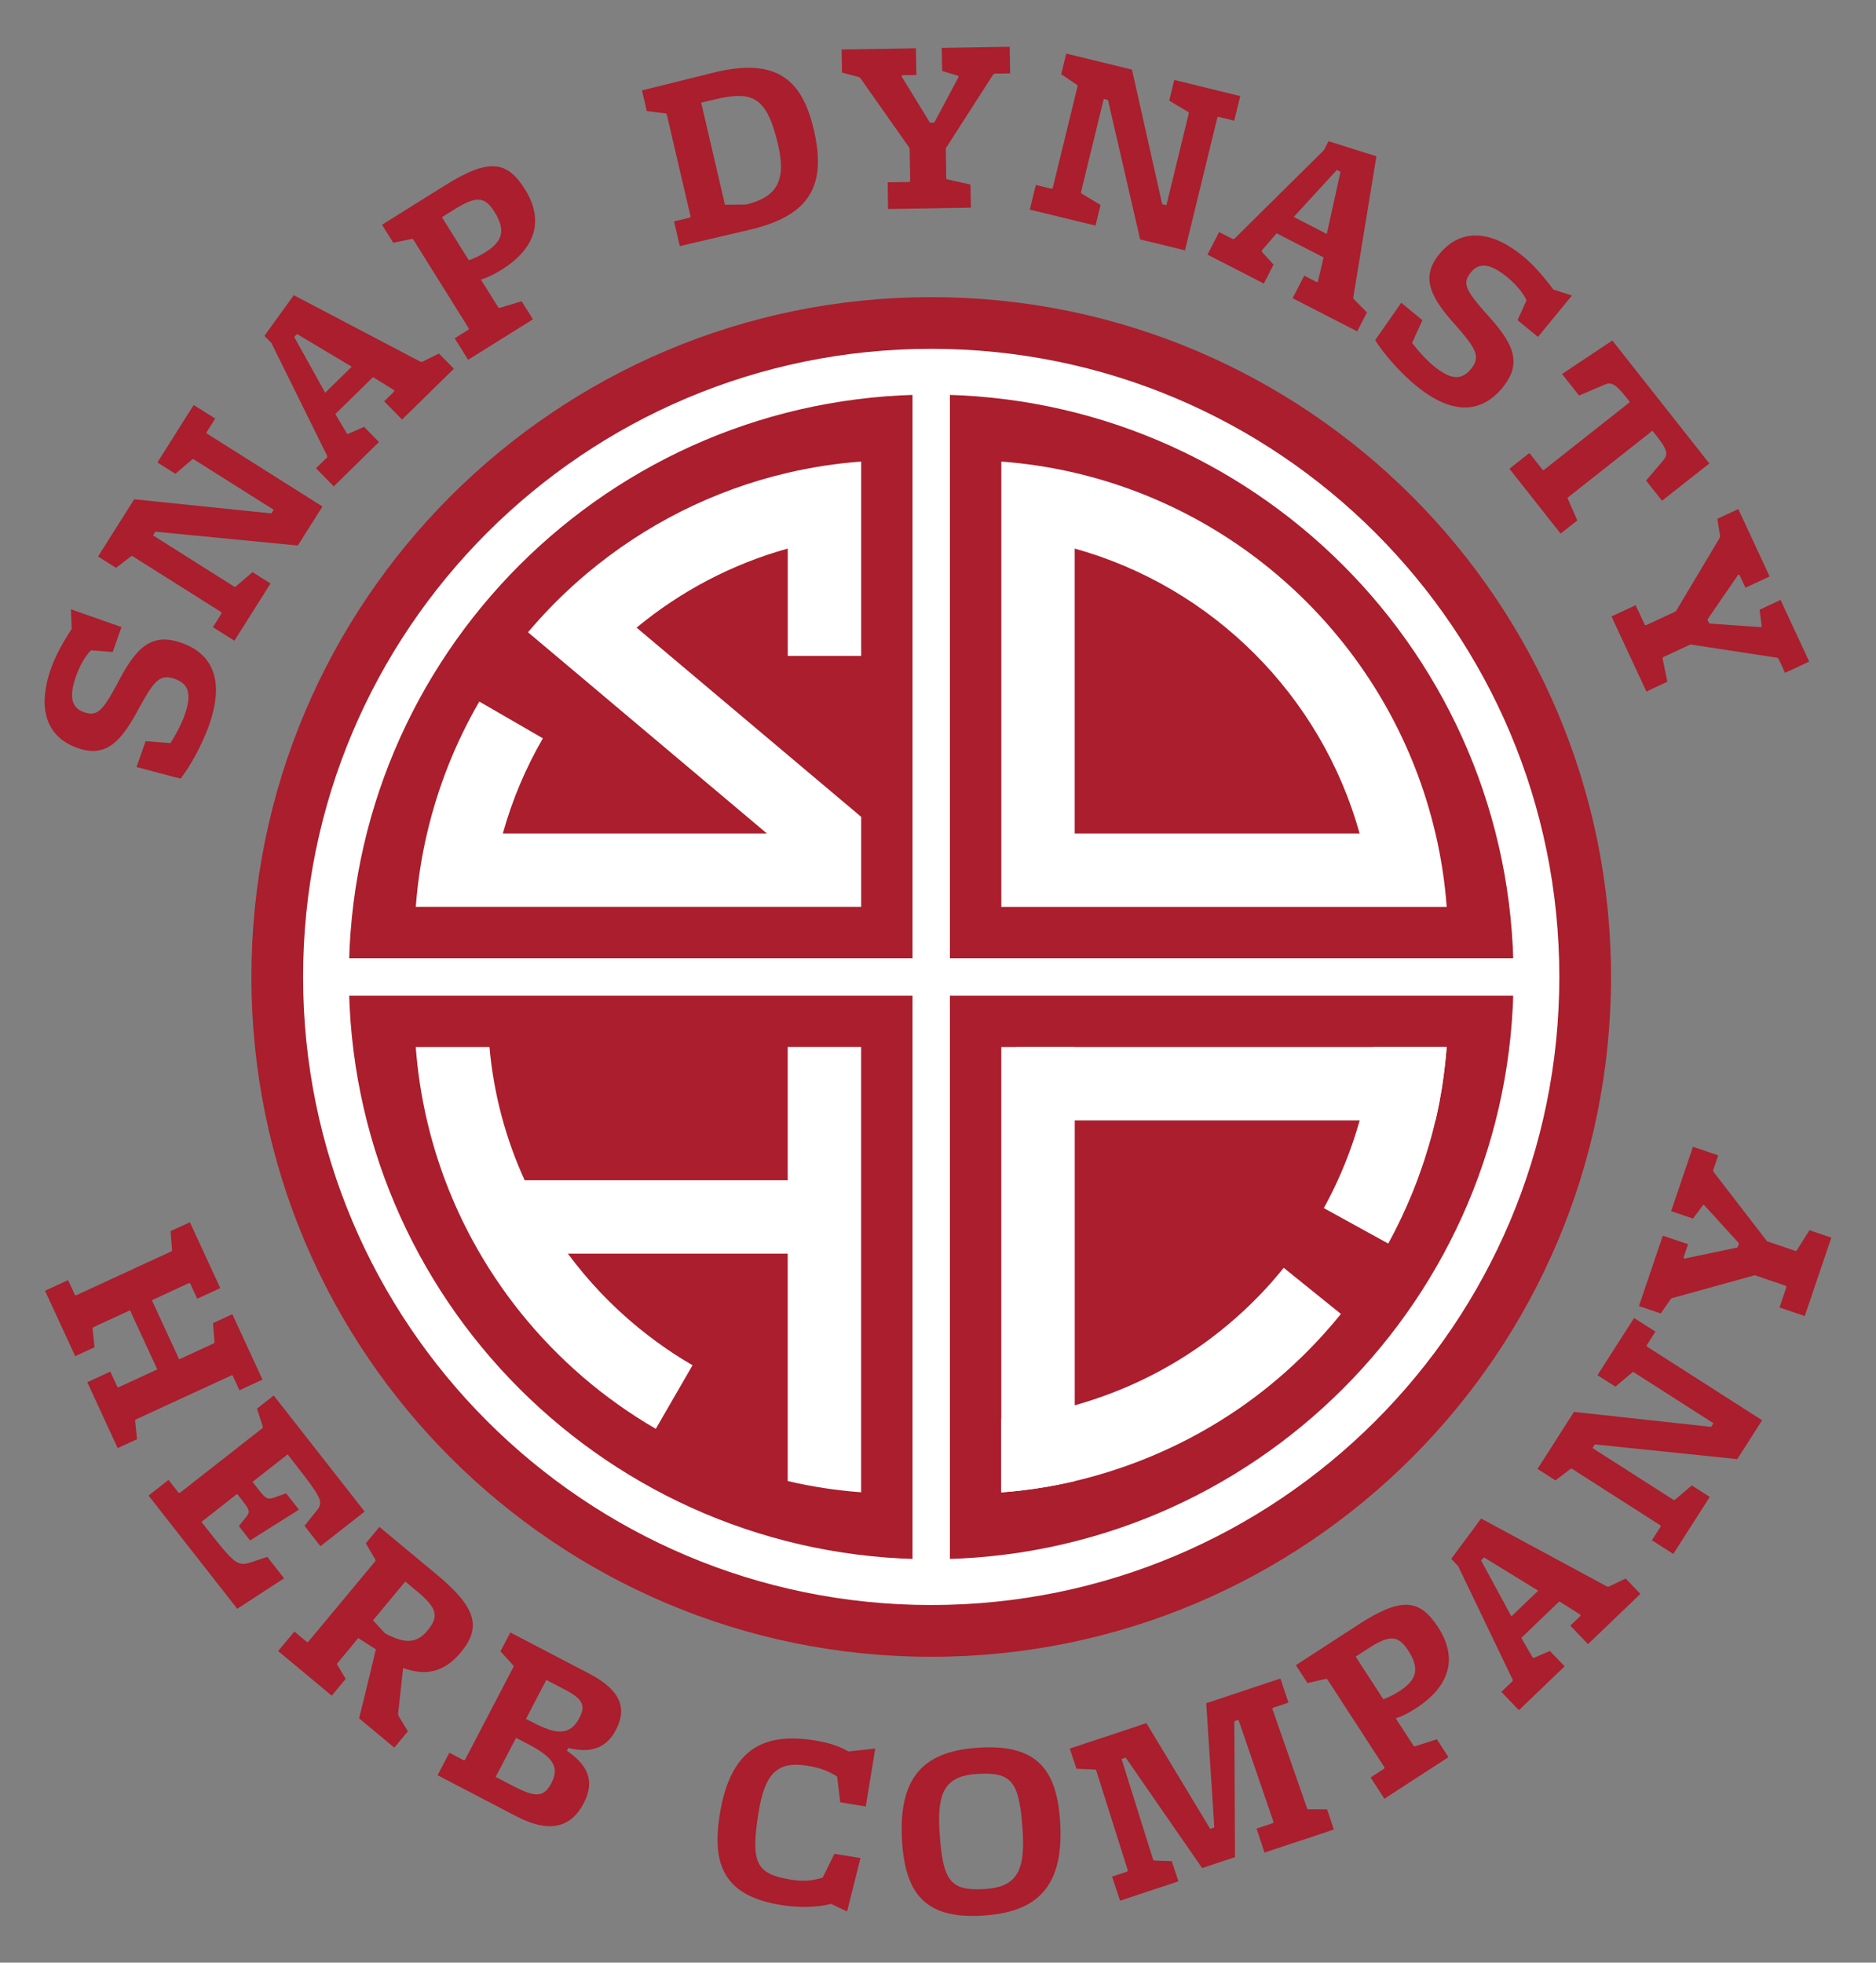 <?xml version="1.0" encoding="UTF-8"?>
<svg id="Layer_1" data-name="Layer 1" xmlns="http://www.w3.org/2000/svg" viewBox="0 0 444.6 465.15">
  <rect x="0" y="0" width="444.6" height="465.15" fill="#808080" stroke="none"/>
  <defs>
    <style>
      .cls-1 {
        fill: #aa1e2d;
      }

      .cls-1, .cls-2 {
        stroke-width: 0px;
      }

      .cls-2 {
        fill: #fff;
      }
    </style>
  </defs>
  <path class="cls-1" d="m59.58,231.54c0-88.98,72.13-161.12,161.12-161.12s161.1,72.14,161.1,161.12-72.14,161.12-161.1,161.12S59.58,320.51,59.58,231.54"/>
  <g>
    <path class="cls-1" d="m49.6,171.73c-1.63,4.64-4.47,9.83-6.81,12.81l-10.43-2.75,2.15-6.13,5.89.46c1.02-1.64,2.46-4.09,3.35-6.62,1.77-5.05,1-7.44-2.38-8.63-3.5-1.23-4.91.6-8.25,6.64-4.24,8.04-7.82,12.2-14.7,9.78-8.03-2.81-9.37-10.17-6.38-18.72,1.11-3.15,2.71-6.07,4.95-9.53l-.18-4.63,11.98,4.2-2.07,5.9-5.14-.39c-1.35,1.27-2.75,3.8-3.57,6.15-1.73,4.93-1.02,7.5,1.85,8.5,3.1,1.09,4.36-.14,7.8-6.47,4.5-8.79,8.11-12.48,15.33-9.95,7.62,2.67,10.18,9.17,6.6,19.37Z"/>
    <path class="cls-1" d="m51,99.19l-2.07,3.29.11.28,27.38,17.28-5.84,9.25-33.77-3.28-.55.87,19.26,12.16.27.03,4.06-3.47,4.26,2.69-8.56,13.56-5.09-3.21,2.07-3.29-.11-.28-21.01-13.26-.27-.03-3.64,2.8-4.26-2.69,8.56-13.56,32.51,3.35.55-.87-18.96-11.96-.27-.03-4.06,3.47-4.26-2.69,8.59-13.61,5.09,3.21Z"/>
    <path class="cls-1" d="m95.26,99.4l-4.21-4.29,2.39-2.34-.04-.3-5-3.1-8.93,8.76,2.75,4.62.26.09,3.8-1.68,3.53,3.6-10.71,10.51-4.21-4.29,2.65-2.59v-.34s-13.22-26.76-13.22-26.76l-1.66-1.69,6.97-9.64,30,15.76.39.05,4.01-1.98,3.53,3.6-12.27,12.04Zm-24.85-20.22l-.69.68,7.35,13.22,6.29-6.17-12.94-7.73Z"/>
    <path class="cls-1" d="m118.83,63.94c-1.8,1.13-3.29,1.84-4.86,2.32l4.12,6.6.23.14,5.31-1.6,2.67,4.28-15.35,9.59-3.19-5.1,3.3-2.06.03-.3-13.16-21.07-.23-.14-4.49.94-2.67-4.28,15.05-9.4c10.36-6.47,14.63-5.7,18.82,1,4.67,7.47,2.43,14.1-5.56,19.08Zm-11.21-14.27l-2.89,1.8,6.37,10.2c.99-.26,2.68-1.1,3.86-1.84,4.07-2.54,5.02-5.14,2.26-9.57-2.35-3.76-4.35-3.87-9.61-.59Z"/>
    <path class="cls-1" d="m177.62,54.47l-16.51,3.85-1.36-5.86,3.79-.88.12-.28-5.64-24.2-.17-.21-4.56-.56-1.14-4.91s16.87-4.18,16.98-4.21c14.93-3.67,20.97,1.66,23.74,13.55,3.1,13.31-.99,20.38-15.25,23.7Zm-8.26-30.89l-3.19.74,5.64,24.2,4.98-.04c7.03-1.7,9.68-5.31,7.61-14.19-2.73-11.71-6.28-12.76-15.04-10.72Z"/>
    <path class="cls-1" d="m239.42,17.39l-3.77.06-.3.25-11.2,17.44.11,7.11.13.24,5.61,1.25.09,5.47-19.62.32-.1-6.32,5.16-.08.18-.25-.13-7.77-11.63-16.52-.31-.3-4.09-1.09-.09-5.47,17.61-.28.1,6.32-3.34.05-.18.25,6.74,11.01,1.03-.02,5.78-10.85-.13-.24-3.79-1.15-.09-5.47,16.1-.26.1,6.32Z"/>
    <path class="cls-1" d="m292.51,28.6l-3.78-.92-.23.19-7.67,31.46-10.62-2.59-7.63-33.06-1-.24-5.4,22.13.06.26,4.58,2.74-1.19,4.9-15.58-3.8,1.43-5.84,3.78.92.23-.19,5.89-24.14-.06-.26-3.82-2.56,1.19-4.9,15.58,3.8,7.16,31.89,1,.24,5.31-21.78-.06-.26-4.58-2.74,1.19-4.9,15.64,3.82-1.43,5.84Z"/>
    <path class="cls-1" d="m306.34,70.68l2.75-5.35,2.97,1.53.27-.13,1.36-5.72-11.14-5.71-3.52,4.07v.27s2.79,3.07,2.79,3.07l-2.3,4.49-13.35-6.85,2.75-5.35,3.3,1.69.33-.11,21.22-21,1.08-2.11,11.35,3.57-5.48,33.44.08.38,3.15,3.18-2.3,4.49-15.3-7.85Zm11.34-29.96l-.86-.44-10.22,11.14,7.84,4.02,3.25-14.72Z"/>
    <path class="cls-1" d="m335.59,91.41c-3.8-3.13-7.69-7.58-9.68-10.8l6.17-8.85,5.02,4.13-2.45,5.38c1.18,1.52,3,3.72,5.06,5.42,4.13,3.4,6.64,3.5,8.92.73,2.35-2.86,1.13-4.81-3.39-10.03-6.1-6.74-8.76-11.53-4.13-17.16,5.4-6.57,12.78-5.3,19.77.45,2.58,2.12,4.77,4.63,7.25,7.93l4.41,1.43-8.06,9.81-4.83-3.97,2.13-4.7c-.73-1.7-2.62-3.89-4.55-5.47-4.04-3.32-6.69-3.54-8.62-1.19-2.08,2.53-1.37,4.15,3.39,9.55,6.71,7.24,8.93,11.91,4.07,17.82-5.13,6.24-12.11,6.4-20.46-.47Z"/>
    <path class="cls-1" d="m390.11,113.89l3.86-4.52c1.21-1.5,1.65-2.23-1.33-6l-1.02-1.29-19.98,15.77-.15.2,2.32,5.29-3.96,3.12-12.12-15.36,4.72-3.73,3.2,4.05.27-.06,20.36-16.07-.94-1.19c-2.9-3.67-3.78-3.52-5.38-2.8l-5.74,2.44-4.03-5.1,11.92-7.94,22.99,29.14-11.21,8.84-3.8-4.82Z"/>
    <path class="cls-1" d="m423.04,159.45l-1.59-3.41-.35-.17-20.49-3.13-6.44,3-.17.21,1.15,5.63-4.96,2.31-8.28-17.79,5.73-2.67,2.18,4.68.3.06,7.05-3.28,10.35-17.35.15-.4-.67-4.18,4.96-2.31,7.43,15.97-5.73,2.67-1.41-3.03-.3-.06-7.31,10.64.44.94,12.26.86.17-.21-.49-3.93,4.96-2.31,6.79,14.6-5.73,2.67Z"/>
  </g>
  <g>
    <path class="cls-1" d="m20.68,327.59l5.46-2.52,1.71,3.7h.27s9.16-4.22,9.16-4.22l-6.47-14.01-8.72,4.02-.17.21.48,4.53-4.58,2.11-7.15-15.5,5.46-2.52,1.63,3.53.3.06,22.56-10.41.17-.21-.37-4.58,4.58-2.11,7.2,15.61-5.46,2.52-1.68-3.64-.3-.06-8.77,4.05,6.47,14.01,8.22-3.79.17-.21-.37-4.58,4.58-2.11,7.15,15.5-5.46,2.52-1.63-3.53h-.27s-22.67,10.45-22.67,10.45l-.17.21.46,4.47-4.58,2.11-7.2-15.61Z"/>
    <path class="cls-1" d="m56.23,381.28l-21.02-26.83,4.73-3.71,2.4,3.06h.3s19.56-15.33,19.56-15.33l.12-.25-1.42-4.37,3.97-3.11,21.54,27.5-10.47,8.21-3.78-4.83,2.85-3.55c1.68-2.09,1.5-2.72-5.43-11.56l-1.42-1.82-8.32,6.52,1.27,1.63c1.91,2.44,2.28,2.61,3.81,2.11l2.89-1.03,3.03,3.87-11.57,7.29-2.66-3.4,1.99-2.48c.64-.96.55-1.36-1.13-3.51l-1.27-1.63-8.46,6.63,1.35,1.72c6.63,8.46,7.27,8.89,10.52,7.81l3.74-1.23,3.97,5.07-11.09,7.22Z"/>
    <path class="cls-1" d="m85.1,407.27l1.7-6.89,2.28-9.48-4.17-2.68-4.97,5.98-.06.26,2.04,3.44-3.3,3.97-12.7-10.57,3.85-4.62,2.99,2.49.3-.07,15.85-19.06.1-.31-2.31-3.97,3.22-3.88,13.64,11.34c9.48,7.89,10.51,12.54,5.62,18.42-4.08,4.9-8.55,5.53-13.64,3.67l-1.2,10.85.09.47,2.24,3.68-3.22,3.88-8.31-6.91Zm13.8-30.08l-2.85-2.37-7.65,9.2,2.87,3.1c4.4,2.31,7.31,2.61,9.99-.62s2.59-5.2-2.37-9.32Z"/>
    <path class="cls-1" d="m122.34,430.45l-18.63-9.72,2.78-5.33,3.45,1.8.27-.13,11.46-21.97.03-.33-3.09-3.4,2.33-4.47,18.69,9.75c8.13,4.24,8.76,8.68,6.32,13.37-2.87,5.49-7.72,5.08-11.27,4.26l-.34.65c4.48,3.09,6.95,6.78,4,12.43-2.78,5.33-7.6,7.48-16,3.09Zm2.44-17.29l-2.48-1.29-4.83,9.26,4.47,2.33c4.98,2.53,6.97,2.54,8.74-.86,2.14-4.09.03-6.36-5.9-9.45Zm8.89-12.83l-4.2-2.19-4.83,9.26,2.72,1.35c4.63,2.28,7.81,2.5,9.92-1.54,1.6-3.07.87-4.55-3.6-6.88Z"/>
    <path class="cls-1" d="m200.73,453.01l-3.77-1.79c-3.34.87-7.79.94-11.92.26-13.13-2.15-16.47-9.16-14.44-21.57,2.61-15.95,10.8-19.35,22.79-17.38,3.9.64,6.01,1.66,7.71,2.56l6.33-.69-2.25,13.73-6.05-.99-.73-6.09c-1.89-1.23-3.97-2.07-6.97-2.56-7.13-1.17-10.13,1.73-11.62,10.84-2.02,12.35-.58,14.8,7.7,16.16,3,.49,5.32.19,7.47-.5l2.77-5.64,6.18,1.01-3.18,12.65Z"/>
    <path class="cls-1" d="m232.69,454.01c-13.52.78-18.2-5.34-18.92-17.9-.93-16.13,6.32-21.24,18.45-21.93,13.59-.78,18.32,5.27,19.04,17.89.93,16.07-6.44,21.24-18.57,21.94Zm-1.08-33.59c-7.22.42-9.51,3.89-8.98,13.11.72,12.49,2.61,14.64,10.73,14.17,7.22-.42,9.57-3.9,9.04-13.12-.72-12.49-2.55-14.64-10.79-14.17Z"/>
    <path class="cls-1" d="m299.69,439.08l-1.9-5.71,3.92-1.3.1-.29-8.3-24.19-.98.33.15,32.22-7.78,2.59-18.12-26.18-.98.33,7.49,23.88.19.19,4.21.14,1.59,4.78-13.83,4.6-1.9-5.71,3.63-1.21.1-.29-7.49-23.69-.19-.19-4.48-.18-1.59-4.78,18.16-6.04,15.12,25.06.98-.33-1.92-29.45,17.58-5.85,1.9,5.71-3.69,1.23-.12.23,8.24,23.63.19.19,4.55.02,1.59,4.78-16.43,5.46Z"/>
    <path class="cls-1" d="m335.59,404.84c-1.78,1.16-3.26,1.9-4.81,2.4l4.23,6.52.23.14,5.28-1.69,2.75,4.23-15.18,9.86-3.27-5.04,3.26-2.12.02-.3-13.53-20.84-.23-.14-4.48,1.02-2.75-4.23,14.88-9.66c10.24-6.65,14.53-5.96,18.83.67,4.8,7.39,2.68,14.05-5.22,19.18Zm-11.46-14.07l-2.85,1.85,6.55,10.09c.98-.27,2.66-1.15,3.83-1.91,4.03-2.61,4.93-5.23,2.09-9.61-2.41-3.72-4.42-3.79-9.62-.42Z"/>
    <path class="cls-1" d="m376.31,389.62l-4.16-4.34,2.41-2.31-.04-.3-4.96-3.15-9.03,8.66,2.7,4.65.26.09,3.82-1.64,3.49,3.64-10.83,10.39-4.16-4.34,2.68-2.56v-.34s-12.92-26.91-12.92-26.91l-1.64-1.71,7.08-9.56,29.83,16.1.39.05,4.04-1.93,3.49,3.64-12.41,11.9Zm-24.62-20.5l-.7.67,7.2,13.3,6.36-6.1-12.85-7.88Z"/>
    <path class="cls-1" d="m392.33,315.6l-2.1,3.27.11.28,27.27,17.45-5.89,9.21-33.75-3.49-.56.87,19.19,12.28.27.03,4.08-3.45,4.25,2.72-8.64,13.51-5.07-3.24,2.1-3.27-.11-.28-20.93-13.39-.27-.03-3.65,2.78-4.25-2.72,8.64-13.51,32.49,3.55.56-.87-18.88-12.08-.27-.03-4.08,3.45-4.25-2.72,8.68-13.56,5.07,3.24Z"/>
    <path class="cls-1" d="m407.2,273.82l-1.21,3.57.13.37,12.65,16.42,6.73,2.28.27-.04,3.06-4.86,5.18,1.76-6.3,18.58-5.98-2.03,1.66-4.89-.17-.25-7.36-2.5-19.47,5.39-.39.19-2.4,3.48-5.18-1.76,5.66-16.68,5.98,2.03-1.07,3.16.17.25,12.64-2.64.33-.98-8.27-9.09-.27.04-2.36,3.18-5.18-1.76,5.17-15.25,5.98,2.03Z"/>
  </g>
  <g>
    <rect class="cls-2" x="216.26" y="88.48" width="8.86" height="286.08"/>
    <rect class="cls-2" x="216.26" y="88.51" width="8.86" height="286.05" transform="translate(452.23 10.84) rotate(90)"/>
    <g>
      <path class="cls-2" d="m220.69,82.67c-82.22,0-148.86,66.65-148.86,148.86s66.65,148.86,148.86,148.86,148.86-66.65,148.86-148.86-66.65-148.86-148.86-148.86Zm0,286.87c-76.22,0-138.01-61.79-138.01-138.01s61.79-138.01,138.01-138.01,138.01,61.79,138.01,138.01-61.79,138.01-138.01,138.01Z"/>
      <path class="cls-2" d="m139.18,135.83c-.61.51-1.22,1.03-1.82,1.56-4.38,3.84-8.47,8-12.23,12.46t0,0l9.39,7.9,29.12,24.53,18.11,15.25h-62.58c2.22-7.98,5.43-15.54,9.49-22.55l-15.07-8.71c-5.58,9.62-9.79,20.13-12.39,31.26-1.32,5.65-2.22,11.46-2.66,17.4h105.55v-21.34l-13.44-11.32-3.96-3.34-35.82-30.18c10.35-8.57,22.51-15.04,35.82-18.74v25.44h17.4v-46.06c-5.94.44-11.75,1.34-17.4,2.66-17.78,4.14-33.97,12.43-47.5,23.78Z"/>
      <path class="cls-2" d="m340.19,197.53c-9.86-42.31-43.17-75.62-85.48-85.48-5.65-1.32-11.46-2.22-17.4-2.66v105.55h105.55c-.44-5.94-1.34-11.75-2.66-17.4Zm-17.97,0h-67.52v-67.52c32.68,9.09,58.43,34.84,67.52,67.52Z"/>
      <path class="cls-2" d="m186.68,248.14v31.58h-62.34c-4.46-9.77-7.35-20.4-8.34-31.58h-17.47c.44,5.94,1.34,11.75,2.66,17.4,2.33,10.02,5.99,19.53,10.76,28.35,3.34,6.16,7.22,11.99,11.59,17.4,8.83,10.95,19.64,20.25,31.88,27.34l8.71-15.07s-.06-.04-.09-.05c-.68-.39-1.35-.8-2.02-1.21-.16-.1-.31-.19-.47-.29-.55-.34-1.1-.69-1.64-1.04-.19-.13-.39-.25-.58-.38-.51-.33-1.01-.67-1.51-1.02-.2-.14-.4-.28-.6-.42-.49-.35-.99-.7-1.47-1.05-.19-.14-.38-.28-.57-.42-.51-.37-1.01-.75-1.51-1.14-.16-.12-.32-.24-.48-.37-.55-.43-1.1-.87-1.65-1.31-.1-.08-.2-.16-.3-.24-6.25-5.12-11.85-11.01-16.65-17.51h52.09v53.9c5.65,1.32,11.46,2.22,17.4,2.66v-105.55h-17.4Z"/>
      <g>
        <path class="cls-2" d="m325.4,248.14c0,.06,0,.12-.02.18-.03.34-.06.68-.1,1.03-.08.84-.18,1.68-.29,2.52-.05.42-.11.84-.17,1.26-.04.32-.09.64-.14.96-.03.2-.06.41-.1.61-.05.3-.09.61-.15.91,0,.03,0,.05-.01.08-.06.39-.14.79-.21,1.19-.14.82-.31,1.63-.48,2.45,0,.02,0,.04,0,.05-.08.41-.17.82-.27,1.23-.09.41-.18.82-.28,1.23-.1.41-.2.82-.3,1.23-.2.8-.41,1.59-.63,2.38,0,.03-.01.05-.02.07,0,0,0,.02,0,.03-.1.34-.19.68-.3,1.02-.02.06-.04.13-.06.2-.11.38-.22.77-.34,1.15-.12.4-.25.8-.38,1.2-1.91,5.96-4.4,11.72-7.41,17.2l4.51,2.48,10.75,5.92s0,0,0,0c.17-.32.35-.64.52-.96.28-.53.56-1.06.84-1.59.15-.3.31-.6.46-.91.15-.29.3-.58.44-.88.29-.59.58-1.18.86-1.77.84-1.78,1.64-3.58,2.39-5.4.12-.29.24-.59.36-.88,0-.02.02-.04.02-.06.24-.6.48-1.2.71-1.8l.35-.92c.09-.24.18-.48.26-.72.27-.75.54-1.51.8-2.26.18-.52.35-1.04.53-1.57.34-1.05.67-2.1.98-3.16.15-.53.31-1.06.46-1.59,0-.02.01-.04.02-.06.14-.51.28-1.02.42-1.54.11-.44.23-.88.34-1.32.03-.11.05-.22.08-.33.12-.48.24-.97.35-1.45,0-.04.02-.08.03-.13,0,0,0-.01,0-.02.13-.53.24-1.06.36-1.6.12-.54.23-1.08.34-1.62.11-.54.22-1.08.32-1.61,0,0,0-.01,0-.02.09-.51.19-1.02.27-1.52.03-.14.05-.27.07-.41.07-.43.15-.86.21-1.3,0,0,0,0,0,0,0-.05.01-.09.02-.14.01-.07.02-.15.03-.22.44-2.9.78-5.84,1-8.81h-17.45Zm-22.12,53.5c-.65.78-1.31,1.55-1.98,2.31-.34.38-.67.76-1.02,1.13-.34.38-.69.75-1.04,1.12-.34.36-.67.71-1.02,1.06-.06.06-.12.12-.18.18-.3.3-.59.61-.9.91-.06.06-.13.13-.2.2-.3.29-.59.58-.89.87-.08.08-.16.16-.25.24-.28.28-.58.55-.87.83-2.63,2.45-5.4,4.77-8.32,6.95-4.68,3.47-9.72,6.57-15.11,9.21-2.58,1.27-5.24,2.43-7.98,3.48-2.92,1.12-5.87,2.1-8.82,2.93-5.78,1.62-11.6,2.68-17.4,3.2v17.44c3.71-.28,7.37-.73,10.98-1.36.13-.02.26-.05.4-.07,2.01-.36,4.02-.77,6.03-1.25,5.06-1.19,10.09-2.74,15.07-4.65,2.73-1.05,5.4-2.2,8-3.43,5.39-2.55,10.48-5.48,15.29-8.74.84-.57,1.68-1.15,2.5-1.75.28-.2.55-.4.82-.6.27-.2.54-.4.81-.6.27-.2.54-.41.81-.61.27-.2.53-.41.8-.62.71-.54,1.4-1.1,2.09-1.66.23-.18.45-.37.68-.56.19-.16.37-.31.56-.47.2-.16.39-.32.58-.48,1.02-.86,2.03-1.75,3.01-2.65.25-.23.5-.45.74-.68.73-.68,1.46-1.37,2.18-2.07.48-.47.95-.93,1.41-1.41.18-.18.36-.37.54-.55.52-.53,1.03-1.06,1.53-1.6.2-.21.39-.42.58-.62.84-.91,1.66-1.83,2.47-2.76.18-.21.35-.41.54-.62.16-.19.33-.39.49-.58.17-.21.34-.42.52-.63.14-.17.28-.34.42-.5.19-.23.37-.45.55-.68.03-.04.05-.07.08-.1l-13.55-10.93c-.32.4-.64.79-.96,1.18Z"/>
        <path class="cls-2" d="m254.71,248.14v102.89c-1.99.46-4,.87-6.03,1.23-.13.03-.26.05-.4.07-3.6.63-7.26,1.08-10.98,1.36v-105.55h17.4Z"/>
        <path class="cls-2" d="m342.85,248.14c-.22,2.97-.56,5.91-1,8.81-.02.12-.04.24-.05.36,0,0,0,0,0,0-.07.43-.14.86-.21,1.3-.02.1-.03.2-.05.29-.09.53-.19,1.06-.29,1.59,0,.02,0,.03,0,.05,0,0,0,0,0,.02,0,.02,0,.03,0,.05-.31,1.66-.65,3.3-1.03,4.93h-99.51v-17.4h102.17Z"/>
      </g>
    </g>
  </g>
</svg>